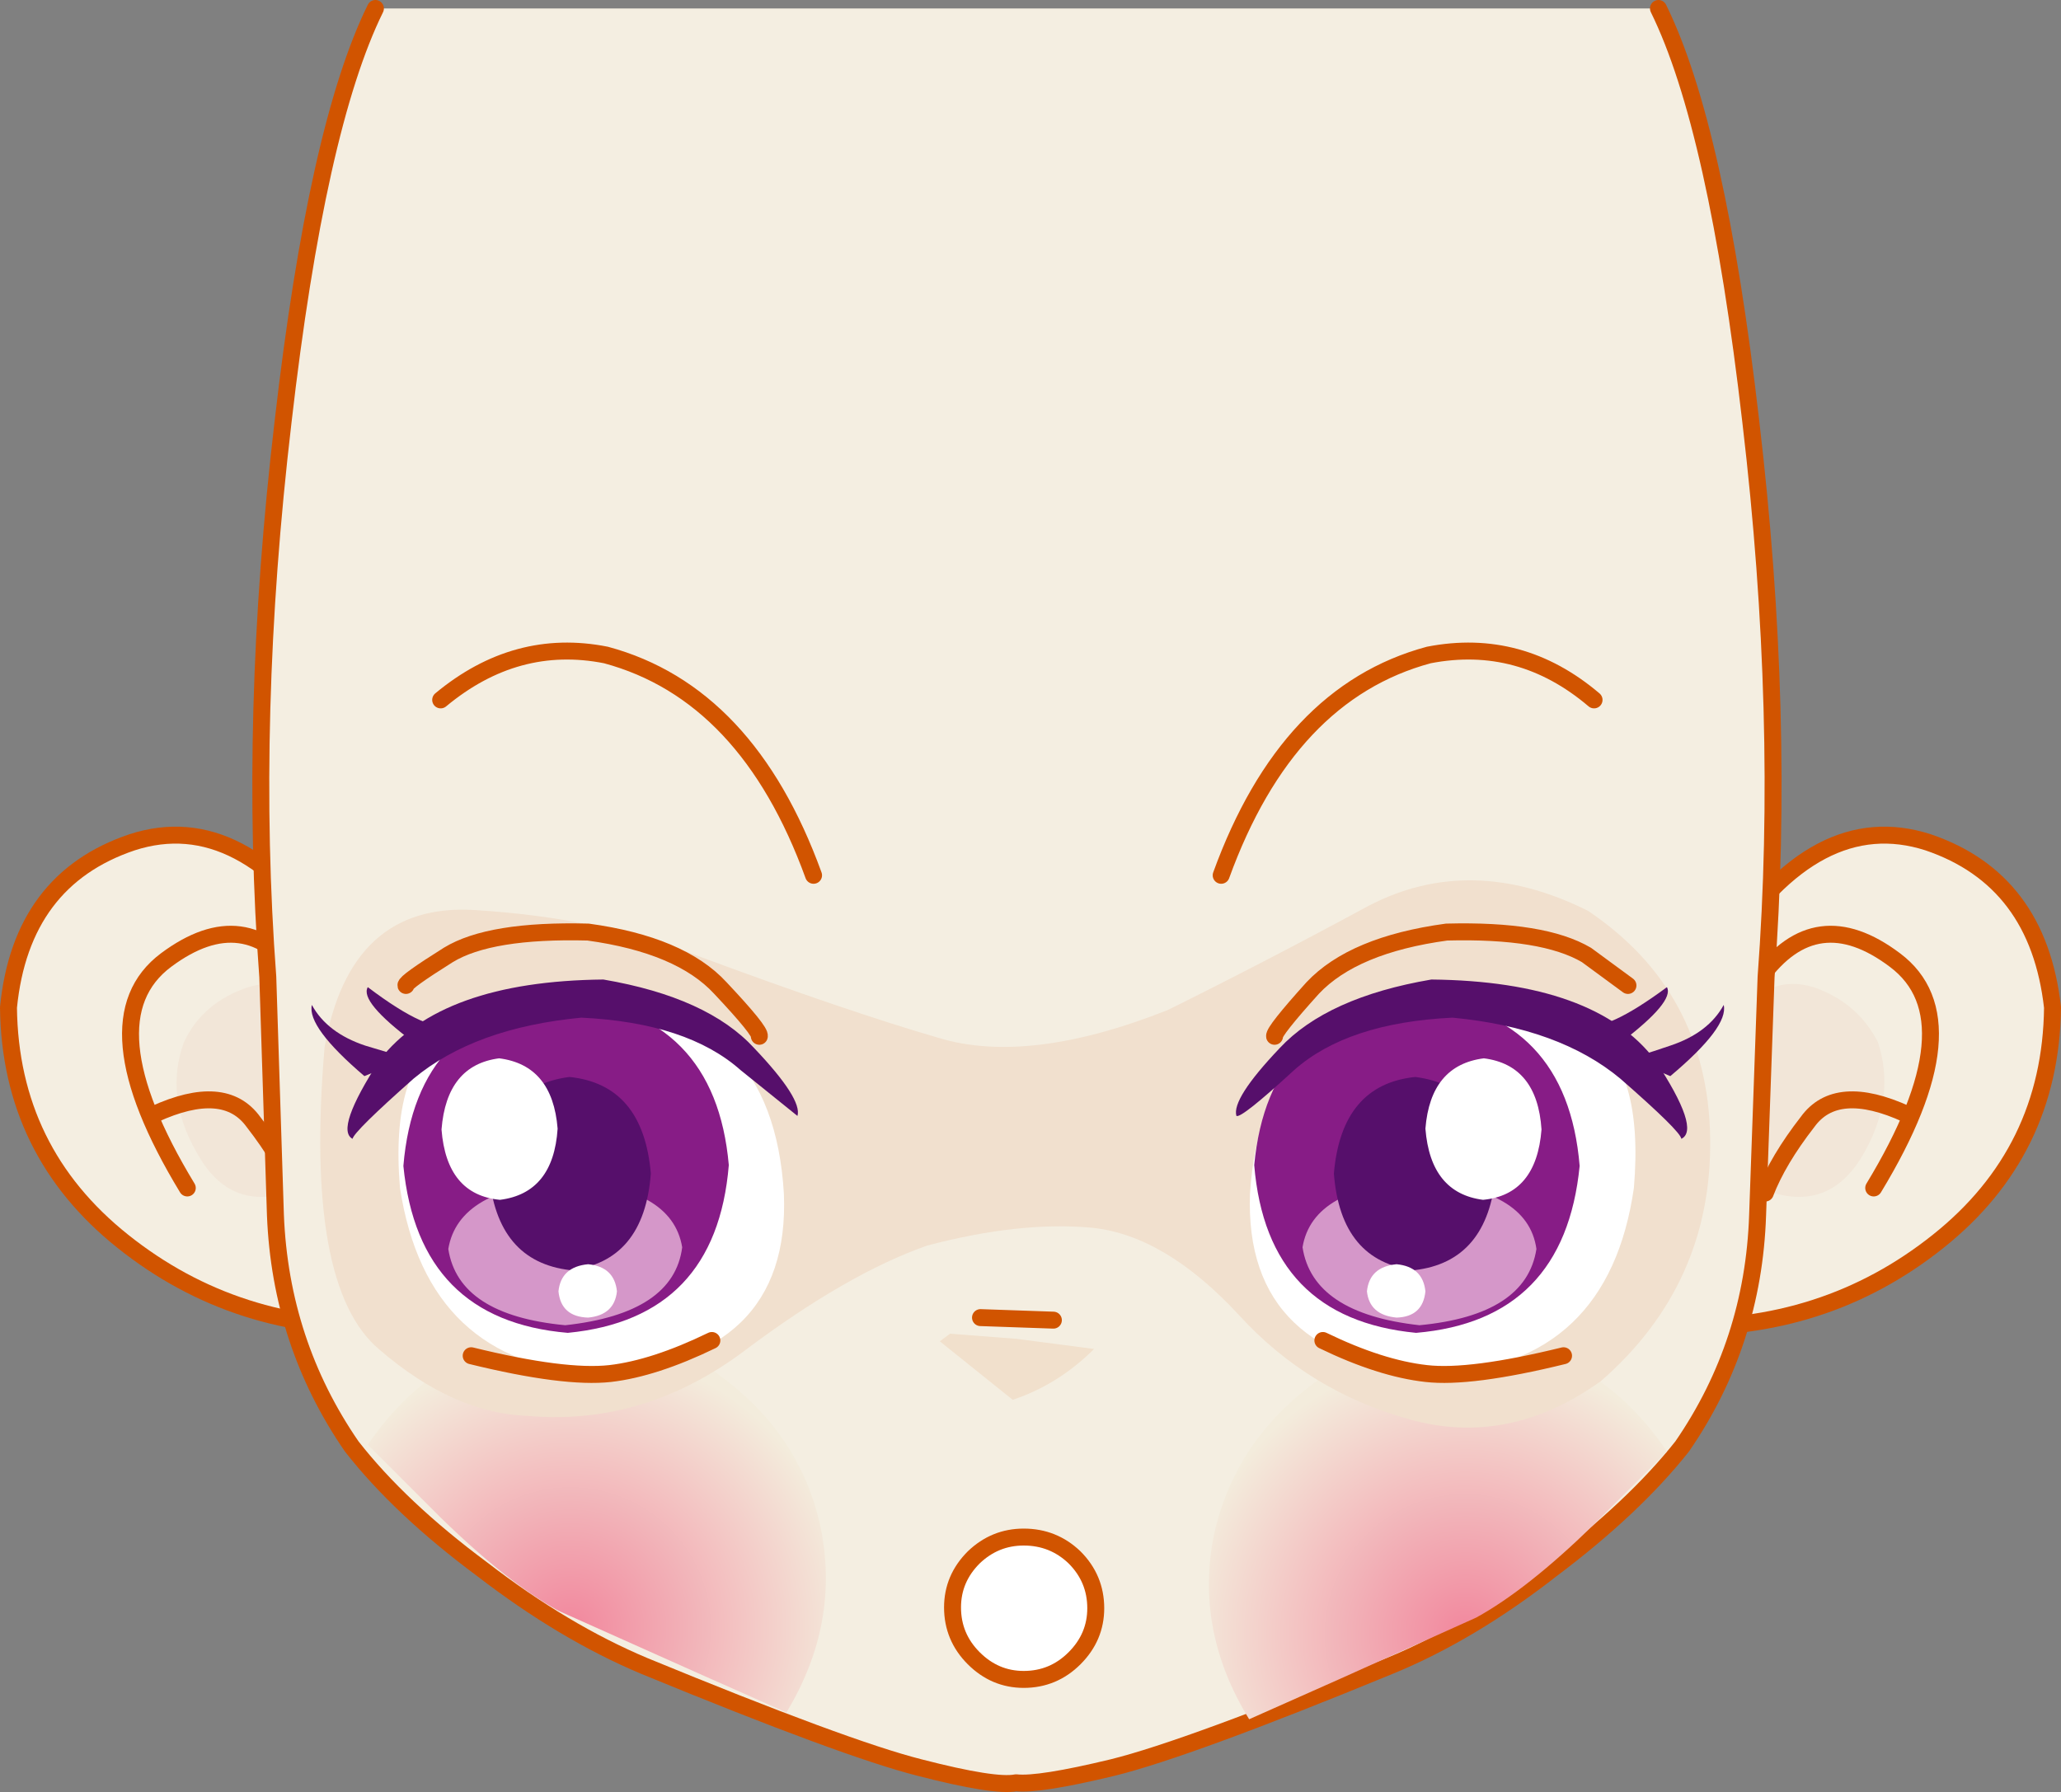 <?xml version="1.0" encoding="UTF-8" standalone="no"?>
<svg xmlns:xlink="http://www.w3.org/1999/xlink" height="105.75px" width="121.6px" xmlns="http://www.w3.org/2000/svg">
  <rect width="100%" height="100%" fill="#808080" stroke="none"/>
  <g transform="matrix(1.0, 0.0, 0.0, 1.0, 64.65, 153.0)">
    <path d="M-44.8 -97.0 L-41.7 -74.7 Q-50.7 -74.4 -57.4 -79.75 -64.05 -85.05 -64.15 -93.55 -63.4 -101.1 -56.85 -103.3 -50.35 -105.4 -44.8 -97.0" fill="#f4eee1" fill-rule="evenodd" stroke="none"/>
    <path d="M-44.8 -97.0 Q-50.35 -105.4 -56.85 -103.3 -63.4 -101.1 -64.15 -93.55 -64.05 -85.05 -57.4 -79.75 -50.7 -74.4 -41.7 -74.7" fill="none" stroke="#d15400" stroke-linecap="round" stroke-linejoin="round" stroke-width="1.0"/>
    <path d="M-45.8 -93.0 L-42.2 -85.6 Q-47.9 -81.25 -47.75 -82.6 -51.2 -81.6 -53.05 -85.0 -54.95 -88.3 -53.8 -91.5 -52.7 -93.85 -50.0 -94.75 -47.35 -95.55 -45.8 -93.0" fill="#f2e6d8" fill-rule="evenodd" stroke="none"/>
    <path d="M-46.9 -95.3 Q-50.15 -99.85 -54.85 -96.35 -59.6 -92.8 -53.6 -82.9" fill="none" stroke="#d15400" stroke-linecap="round" stroke-linejoin="round" stroke-width="1.0"/>
    <path d="M-55.55 -87.25 Q-51.4 -89.15 -49.7 -86.8 -47.95 -84.55 -47.2 -82.6" fill="none" stroke="#d15400" stroke-linecap="round" stroke-linejoin="round" stroke-width="1.0"/>
    <path d="M34.0 -74.7 L37.1 -97.0 Q42.55 -105.4 49.1 -103.3 55.6 -101.1 56.45 -93.55 56.35 -85.05 49.7 -79.75 43.0 -74.4 34.0 -74.7" fill="#f4eee1" fill-rule="evenodd" stroke="none"/>
    <path d="M37.1 -97.0 Q42.55 -105.4 49.1 -103.3 55.6 -101.1 56.45 -93.55 56.35 -85.05 49.7 -79.75 43.0 -74.4 34.0 -74.7" fill="none" stroke="#d15400" stroke-linecap="round" stroke-linejoin="round" stroke-width="1.0"/>
    <path d="M38.05 -93.0 Q39.65 -95.55 42.35 -94.75 44.95 -93.85 46.15 -91.5 47.2 -88.3 45.35 -85.0 43.45 -81.6 40.0 -82.6 40.25 -81.25 34.45 -85.6 L38.05 -93.0" fill="#f2e6d8" fill-rule="evenodd" stroke="none"/>
    <path d="M39.2 -95.3 Q42.5 -99.85 47.15 -96.35 51.9 -92.8 45.9 -82.9" fill="none" stroke="#d15400" stroke-linecap="round" stroke-linejoin="round" stroke-width="1.0"/>
    <path d="M47.85 -87.25 Q43.7 -89.15 42.0 -86.8 40.25 -84.55 39.5 -82.6" fill="none" stroke="#d15400" stroke-linecap="round" stroke-linejoin="round" stroke-width="1.0"/>
    <path d="M33.2 -152.5 Q36.65 -145.5 38.65 -128.1 40.7 -110.7 39.55 -95.35 L39.05 -81.3 Q38.8 -73.75 34.6 -67.65 31.75 -64.05 26.9 -60.4 22.1 -56.65 17.35 -54.7 5.45 -49.8 1.0 -48.7 -3.35 -47.65 -4.7 -47.8 -5.95 -47.55 -10.4 -48.7 -14.75 -49.8 -26.65 -54.7 -31.4 -56.7 -36.2 -60.4 -41.05 -64.0 -43.9 -67.65 -48.1 -73.75 -48.4 -81.3 L-48.85 -95.35 Q-50.0 -110.65 -47.95 -128.1 -45.95 -145.5 -42.5 -152.5 L33.2 -152.5" fill="#f4eee1" fill-rule="evenodd" stroke="none"/>
    <path d="M33.2 -152.5 Q36.65 -145.5 38.65 -128.1 40.7 -110.7 39.55 -95.35 L39.05 -81.3 Q38.8 -73.75 34.6 -67.65 31.75 -64.05 26.9 -60.4 22.1 -56.65 17.35 -54.7 5.45 -49.8 1.0 -48.7 -3.35 -47.65 -4.7 -47.8 -5.95 -47.55 -10.4 -48.7 -14.75 -49.8 -26.65 -54.7 -31.4 -56.7 -36.2 -60.4 -41.05 -64.0 -43.9 -67.65 -48.1 -73.75 -48.4 -81.3 L-48.85 -95.35 Q-50.0 -110.65 -47.95 -128.1 -45.95 -145.5 -42.5 -152.5" fill="none" stroke="#d15400" stroke-linecap="round" stroke-linejoin="round" stroke-width="1.0"/>
    <path d="M9.05 -51.55 L14.45 -53.95 22.45 -57.55 Q25.45 -59.2 29.35 -63.0 L33.7 -67.35 Q30.2 -72.55 24.5 -73.75 18.8 -75.0 13.45 -71.8 8.3 -68.25 7.0 -62.55 5.8 -56.85 9.05 -51.55" fill="url(#gradient0)" fill-rule="evenodd" stroke="none"/>
    <path d="M-18.25 -51.95 L-23.65 -54.35 -31.7 -57.95 Q-34.7 -59.6 -38.6 -63.4 L-42.95 -67.75 Q-39.4 -72.95 -33.7 -74.15 -28.0 -75.4 -22.7 -72.2 -17.5 -68.65 -16.25 -62.95 -15.05 -57.25 -18.25 -51.95" fill="url(#gradient1)" fill-rule="evenodd" stroke="none"/>
    <path d="M18.5 -69.25 Q12.55 -70.9 8.45 -75.4 4.1 -80.1 -0.2 -80.55 -4.45 -80.95 -9.95 -79.5 -14.65 -77.85 -20.65 -73.35 -26.6 -68.85 -33.5 -69.45 -37.9 -69.6 -42.25 -73.35 -46.7 -77.05 -45.5 -91.2 -44.0 -99.75 -36.65 -99.3 -29.3 -98.85 -23.5 -96.6 -14.6 -93.3 -9.25 -91.75 -3.95 -90.15 4.25 -93.4 10.1 -96.3 16.1 -99.55 22.15 -102.7 29.05 -99.25 36.1 -94.5 36.25 -85.9 36.4 -77.25 29.8 -71.5 24.35 -67.6 18.5 -69.25" fill="#f1e0ce" fill-rule="evenodd" stroke="none"/>
    <path d="M-8.6 -74.3 L-4.7 -74.0 -0.1 -73.4 Q-2.2 -71.3 -4.9 -70.4 L-9.2 -73.85 -8.6 -74.3" fill="#f1e0cc" fill-rule="evenodd" stroke="none"/>
    <path d="M-6.8 -75.25 L-2.5 -75.1" fill="none" stroke="#d15400" stroke-linecap="round" stroke-linejoin="round" stroke-width="1.0"/>
    <path d="M-16.65 -101.35 Q-20.55 -112.1 -28.9 -114.35 -34.2 -115.4 -38.65 -111.7" fill="none" stroke="#d15400" stroke-linecap="round" stroke-linejoin="round" stroke-width="1.0"/>
    <path d="M-19.85 -91.85 Q-19.75 -92.15 -22.15 -94.7 -24.5 -97.25 -29.95 -98.0 -35.75 -98.15 -38.2 -96.65 -40.75 -95.05 -40.7 -94.85" fill="none" stroke="#d15400" stroke-linecap="round" stroke-linejoin="round" stroke-width="1.0"/>
    <path d="M-18.4 -82.55 Q-18.0 -72.7 -29.4 -71.9 -39.45 -72.5 -41.05 -82.9 -41.65 -89.95 -38.25 -92.15 -34.95 -94.25 -29.95 -94.1 -19.05 -93.7 -18.4 -82.55" fill="#ffffff" fill-rule="evenodd" stroke="none"/>
    <path d="M-21.65 -84.25 Q-22.4 -75.2 -31.15 -74.35 -39.95 -75.1 -40.85 -84.2 -40.1 -93.2 -31.3 -94.1 -22.45 -93.25 -21.65 -84.25" fill="#871c86" fill-rule="evenodd" stroke="none"/>
    <path d="M-24.4 -79.4 Q-24.9 -75.5 -31.3 -74.8 -37.6 -75.4 -38.2 -79.3 -37.6 -82.9 -31.3 -83.3 -25.0 -83.0 -24.4 -79.4" fill="#d597c9" fill-rule="evenodd" stroke="none"/>
    <path d="M-26.25 -83.75 Q-26.65 -78.55 -31.0 -78.05 -35.35 -78.55 -35.8 -83.75 -35.4 -88.9 -31.05 -89.45 -26.7 -89.0 -26.25 -83.75" fill="#560f6b" fill-rule="evenodd" stroke="none"/>
    <path d="M-31.75 -86.4 Q-32.0 -82.6 -35.15 -82.2 -38.3 -82.5 -38.6 -86.35 -38.3 -90.15 -35.2 -90.55 -32.05 -90.15 -31.75 -86.4" fill="#ffffff" fill-rule="evenodd" stroke="none"/>
    <path d="M-28.25 -76.8 Q-28.4 -75.4 -29.95 -75.25 -31.55 -75.3 -31.7 -76.8 -31.55 -78.25 -29.95 -78.4 -28.4 -78.25 -28.25 -76.8" fill="#ffffff" fill-rule="evenodd" stroke="none"/>
    <path d="M-17.6 -87.15 L-20.95 -89.85 Q-24.1 -92.65 -30.35 -92.95 -36.65 -92.35 -40.25 -89.35 -43.75 -86.25 -43.85 -85.8 -44.9 -86.35 -42.25 -90.45 -38.65 -95.1 -29.05 -95.2 -22.9 -94.15 -20.15 -91.15 -17.3 -88.15 -17.6 -87.15" fill="#560f6b" fill-rule="evenodd" stroke="none"/>
    <path d="M-42.95 -94.75 Q-39.25 -91.95 -38.0 -92.55 -39.1 -92.05 -40.25 -91.5 -43.45 -93.9 -42.95 -94.75" fill="#560f6b" fill-rule="evenodd" stroke="none"/>
    <path d="M-40.6 -90.55 L-43.15 -89.5 Q-46.55 -92.4 -46.25 -93.7 -45.35 -92.05 -43.1 -91.3 L-40.6 -90.55" fill="#560f6b" fill-rule="evenodd" stroke="none"/>
    <path d="M-36.85 -73.0 Q-31.35 -71.65 -28.65 -71.95 -26.05 -72.25 -22.65 -73.9" fill="none" stroke="#d15400" stroke-linecap="round" stroke-linejoin="round" stroke-width="1.0"/>
    <path d="M7.4 -101.35 Q11.3 -112.1 19.65 -114.35 25.05 -115.4 29.4 -111.7" fill="none" stroke="#d15400" stroke-linecap="round" stroke-linejoin="round" stroke-width="1.0"/>
    <path d="M10.55 -91.85 Q10.5 -92.15 12.8 -94.7 15.2 -97.25 20.7 -98.0 26.4 -98.15 28.95 -96.65 L31.4 -94.85" fill="none" stroke="#d15400" stroke-linecap="round" stroke-linejoin="round" stroke-width="1.0"/>
    <path d="M9.1 -82.55 Q9.8 -93.7 20.75 -94.1 25.7 -94.25 29.05 -92.15 32.35 -89.95 31.75 -82.9 30.25 -72.5 20.2 -71.9 8.75 -72.7 9.1 -82.55" fill="#ffffff" fill-rule="evenodd" stroke="none"/>
    <path d="M9.35 -84.25 Q10.2 -93.25 19.05 -94.1 27.8 -93.2 28.55 -84.2 27.65 -75.1 18.9 -74.35 10.1 -75.2 9.35 -84.25" fill="#871c86" fill-rule="evenodd" stroke="none"/>
    <path d="M12.2 -79.4 Q12.8 -83.0 19.1 -83.3 25.5 -82.9 26.0 -79.3 25.4 -75.4 19.1 -74.8 12.8 -75.5 12.2 -79.4" fill="#d597c9" fill-rule="evenodd" stroke="none"/>
    <path d="M14.05 -83.75 Q14.5 -89.0 18.85 -89.45 23.2 -88.9 23.6 -83.75 23.15 -78.55 18.8 -78.05 14.45 -78.55 14.05 -83.75" fill="#560f6b" fill-rule="evenodd" stroke="none"/>
    <path d="M19.45 -86.4 Q19.75 -90.15 22.9 -90.55 26.05 -90.15 26.3 -86.35 26.0 -82.5 22.85 -82.2 19.75 -82.6 19.45 -86.4" fill="#ffffff" fill-rule="evenodd" stroke="none"/>
    <path d="M16.0 -76.8 Q16.15 -78.25 17.75 -78.4 19.3 -78.25 19.45 -76.8 19.3 -75.3 17.75 -75.25 16.15 -75.4 16.0 -76.8" fill="#ffffff" fill-rule="evenodd" stroke="none"/>
    <path d="M10.85 -91.15 Q13.65 -94.15 19.8 -95.2 29.45 -95.1 33.0 -90.45 35.7 -86.35 34.55 -85.8 34.5 -86.25 30.95 -89.35 27.35 -92.35 21.05 -92.95 14.85 -92.65 11.7 -89.85 8.6 -87.0 8.3 -87.15 8.0 -88.15 10.85 -91.15" fill="#560f6b" fill-rule="evenodd" stroke="none"/>
    <path d="M28.85 -92.55 Q30.05 -92.05 33.7 -94.75 34.15 -93.9 31.0 -91.5 L28.85 -92.55" fill="#560f6b" fill-rule="evenodd" stroke="none"/>
    <path d="M31.4 -90.55 Q31.7 -90.55 33.9 -91.3 36.15 -92.05 37.05 -93.7 37.35 -92.4 33.9 -89.5 L31.4 -90.55" fill="#560f6b" fill-rule="evenodd" stroke="none"/>
    <path d="M27.6 -73.0 Q22.1 -71.65 19.5 -71.95 16.8 -72.25 13.4 -73.9" fill="none" stroke="#d15400" stroke-linecap="round" stroke-linejoin="round" stroke-width="1.0"/>
    <path d="M-1.25 -55.15 Q-2.5 -53.9 -4.25 -53.9 -5.95 -53.9 -7.2 -55.15 -8.45 -56.4 -8.45 -58.15 -8.45 -59.85 -7.2 -61.1 -5.95 -62.3 -4.25 -62.3 -2.5 -62.3 -1.25 -61.1 0.0 -59.85 0.0 -58.1 0.0 -56.4 -1.25 -55.15" fill="#ffffff" fill-rule="evenodd" stroke="none"/>
    <path d="M-1.25 -55.15 Q-2.5 -53.9 -4.25 -53.9 -5.95 -53.9 -7.2 -55.15 -8.45 -56.4 -8.45 -58.15 -8.45 -59.85 -7.2 -61.1 -5.95 -62.3 -4.25 -62.3 -2.5 -62.3 -1.25 -61.1 0.0 -59.85 0.0 -58.1 0.0 -56.4 -1.25 -55.15 Z" fill="none" stroke="#d15400" stroke-linecap="round" stroke-linejoin="round" stroke-width="1.0"/>
  </g>
  <defs>
    <radialGradient cx="0" cy="0" gradientTransform="matrix(-0.017, 0.011, 0.011, 0.017, 21.8, -56.55)" gradientUnits="userSpaceOnUse" id="gradient0" r="819.2" spreadMethod="pad">
      <stop offset="0.0" stop-color="#f2879d"/>
      <stop offset="1.0" stop-color="#f3ecdc"/>
    </radialGradient>
    <radialGradient cx="0" cy="0" gradientTransform="matrix(0.017, 0.011, -0.011, 0.017, -31.0, -56.95)" gradientUnits="userSpaceOnUse" id="gradient1" r="819.2" spreadMethod="pad">
      <stop offset="0.0" stop-color="#f2879d"/>
      <stop offset="1.0" stop-color="#f3ecdc"/>
    </radialGradient>
  </defs>
</svg>

